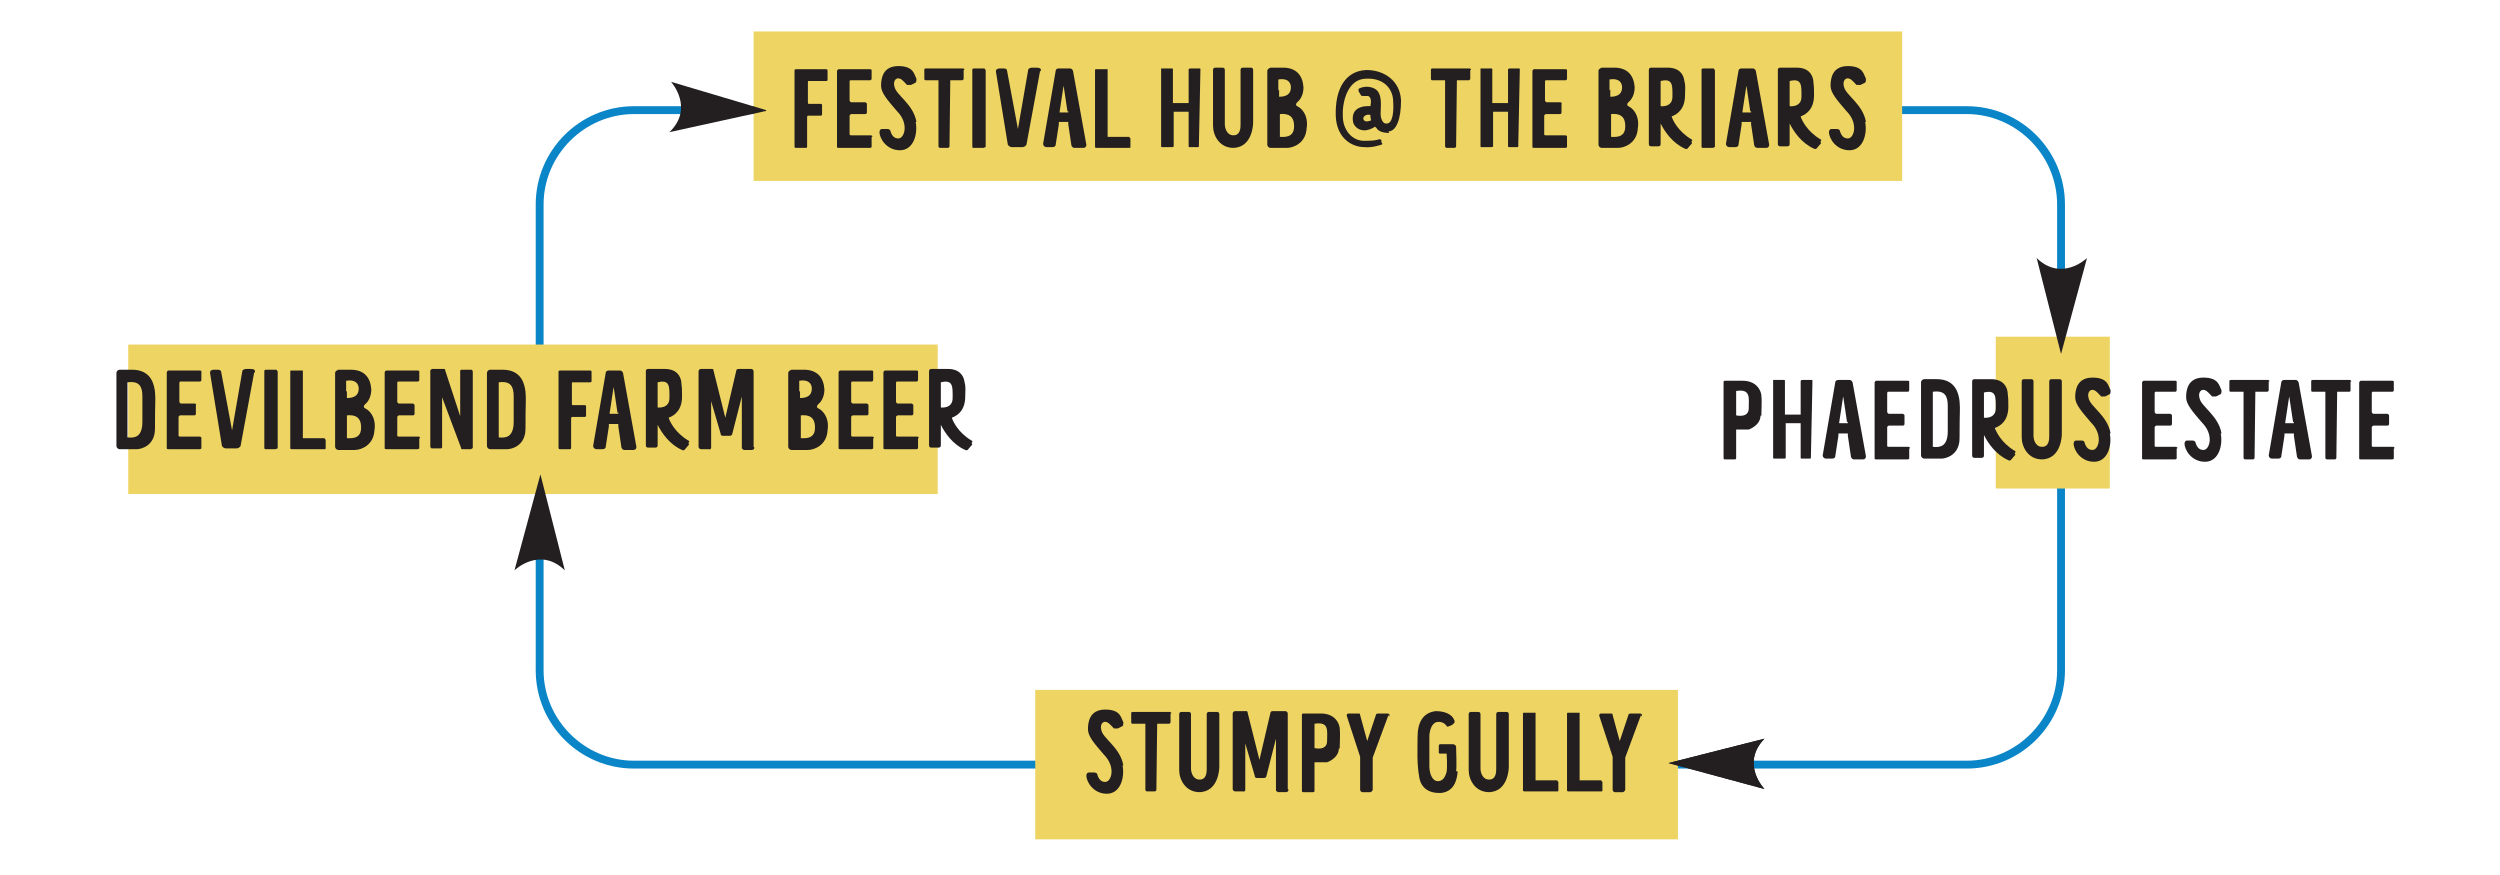 <?xml version="1.0" encoding="UTF-8"?>
<svg id="Layer_1" xmlns="http://www.w3.org/2000/svg" version="1.1" viewBox="0 0 317.8 111.2">
  <!-- Generator: Adobe Illustrator 29.5.1, SVG Export Plug-In . SVG Version: 2.1.0 Build 141)  -->
  <defs>
    <style>
      .st0 {
        fill: #231f20;
      }

      .st1 {
        fill: #0a85c7;
      }

      .st2 {
        fill: #eed462;
      }
    </style>
  </defs>
  <path class="st1" d="M249.9,97.7H80.6c-6.9,0-12.5-5.6-12.5-12.5V26c0-6.9,5.6-12.5,12.5-12.5h169.4c6.9,0,12.5,5.6,12.5,12.5v59.2c0,6.9-5.6,12.5-12.5,12.5ZM80.6,14.5c-6.3,0-11.5,5.2-11.5,11.5v59.2c0,6.3,5.2,11.5,11.5,11.5h169.4c6.3,0,11.5-5.2,11.5-11.5V26c0-6.3-5.2-11.5-11.5-11.5H80.6Z"/>
  <rect class="st2" x="16.3" y="43.8" width="102.9" height="19"/>
  <rect class="st2" x="95.8" y="4" width="146" height="19"/>
  <rect class="st2" x="253.7" y="42.8" width="14.5" height="19.3"/>
  <g>
    <path class="st0" d="M105.2,9v1.1c0,.1,0,.2-.2.2h-2.2c-.1,0-.1,0-.1.2v2.5c0,.1,0,.2.1.2h1.5c.1,0,.2,0,.2.2v1.1c0,.1,0,.2-.2.2h-1.5c-.1,0-.2,0-.2.2v3.7c0,.1,0,.2-.2.2h-1.2c-.1,0-.2,0-.2-.2v-9.6c0-.1,0-.2.2-.2h3.8c.1,0,.2,0,.2.2Z"/>
    <path class="st0" d="M110.8,17.4v1.3c0,0-.1.1-.2.1h-4c0,0-.2,0-.2-.1v-9.7c0,0,.1-.2.2-.2h4c0,0,.2,0,.2.1v1.1c0,0,0,.2-.2.2h-2.5c0,0-.1,0-.1.2v2.4c0,0,.1.2.2.2h1.8c0,0,.2.1.2.2v1.1c0,0,0,.2-.2.2h-1.8c0,0-.2.1-.2.2v2.4c0,0,0,.1.2.1h2.5c0,0,.2,0,.2.2Z"/>
    <path class="st0" d="M116.4,15.5c.3,1.6-.3,3.6-2,3.6s-2.6-1.5-2.6-2.3c0-.2.1-.4.3-.4.2,0,.4,0,.7,0,.2,0,.4.1.4.3.2.6.5.9,1,.9s.8-.7.8-1.3-.2-1.4-1-2.2c-1.2-1.4-2-2.3-2-3.2s.2-2.5,2.2-2.5,2,1.1,2.3,1.6c0,.2,0,.4-.1.5l-.6.3c-.2,0-.4,0-.5,0-.2-.2-.6-.7-.9-.8-.5-.2-.9.3-.7,1,.2,1.1,2.4,2.2,2.8,4.5Z"/>
    <path class="st0" d="M122.5,8.9v1.1c0,.1-.1.2-.2.2h-1.5s-.1,8.4-.1,8.4c0,.1-.1.2-.2.2h-1c-.1,0-.2-.1-.2-.2v-8.4s-1.6,0-1.6,0c-.1,0-.2,0-.2-.2v-1.1c0-.1,0-.2.2-.2h4.7c.1,0,.2.1.2.2Z"/>
    <path class="st0" d="M125.3,8.9v9.8c-.1,0-.2.1-.3.1h-1.3c0,0-.1,0-.1-.2v-9.8c0,0,.1-.1.2-.1h1.3c0,0,.1,0,.1.1Z"/>
    <path class="st0" d="M132.2,9.1l-1.7,9.2c0,.2-.3.4-.5.4h-1.4c-.2,0-.5-.2-.5-.4l-1.5-9.2c0-.3.2-.4.5-.4h.4c.2,0,.4,0,.5.2l1.4,7.5,1.3-7.5c0-.2.3-.3.5-.3h.6c.3,0,.6.1.5.4Z"/>
    <path class="st0" d="M137.6,18.8h-1c-.2,0-.3-.1-.4-.3l-.4-2.7c0-.2,0-.3,0-.3h-1.2s0,.1,0,.3l-.4,2.6c0,.2-.2.3-.4.3-.2,0-.5,0-.8,0-.2,0-.4-.2-.4-.4l1.6-9.3c0-.2.2-.3.4-.3h1.4c.2,0,.3.1.4.3l1.7,9.4c0,.2-.1.4-.4.4ZM135.7,14.2s-.5-3.4-.5-3.3l-.5,3.3c0,0,0,.1,0,.1h1.1s0,0,0-.2Z"/>
    <path class="st0" d="M143.7,17.6v1.1c0,0,0,.1-.1.1h-4.2c0,0-.2,0-.2-.1v-9.8c0,0,0-.1.1-.1h1.5c0,0,0,0,0,0v8.6s2.7,0,2.7,0c0,0,.1,0,.1.1Z"/>
    <path class="st0" d="M152.6,8.8l-.2,9.8c0,0,0,.1-.1.1h-1.1c0,0-.1,0-.1-.1v-4.4c0,0-1.9,0-1.9,0v4.4c0,0,0,.1-.2.1h-1.3c0,0-.1,0-.1-.1v-9.8c0,0,0-.1,0-.1h1.4c0,0,.1,0,.1.1v4.3s2,0,2,0v-4.3c0,0,.1-.1.2-.1h1.2c0,0,.1,0,.1.1Z"/>
    <path class="st0" d="M156.8,18.8c-1.8,0-2.6-1.6-2.6-2.8,0-1.4,0-5.8,0-7.1,0-.2.1-.3.3-.3h.9c.2,0,.3.1.3.3,0,0,0,5,0,6.9,0,.4.2,1.4,1.1,1.4s.9-1,.9-1.4c0-1.7,0-6.9,0-6.9,0-.2.1-.3.3-.3h1c.2,0,.3.1.3.3v6.7s0,3.2-2.6,3.2Z"/>
    <path class="st0" d="M166.1,16.3c-.1,1.9-1.7,2.5-2.5,2.5h-2.1c-.2,0-.4-.2-.4-.4v-9.4c0-.2.2-.3.4-.4.4,0,.8,0,1.6,0,1.7,0,2.5,1,2.6,2.5,0,0,0,0,0,0,0,.8-.3,1.5-.8,1.9-.2.2-.2.4,0,.5,1,.5,1.4,1.7,1.2,2.8ZM164.5,16c0-1.3-.8-1.6-1.8-1.5v2.9c.4,0,1.8.2,1.8-1.3ZM162.6,11.4c0,.2,0,.9,0,.9,1,0,1.5-.4,1.5-1.2,0-.6-.4-1.2-1.6-1v1.4Z"/>
    <path class="st0" d="M176.6,16.9c-1.1,0-1.5-.4-1.6-.6,0,0-.1-.1-.2-.2-1.7,1.1-2.7,0-2.8-.6-.4-2.3,2.2-2,2.2-2,0,0,.3-1.1-.3-1.3-.2,0-.4,0-.6,0-.1,0-.3,0-.3-.1l-.3-.5c0-.1,0-.3,0-.3.3-.2,1.2-.5,2.1,0,1,.6.7,2.3.7,3.2,0,.4.2,1.3.8,1.2.7,0,.9-1.4.8-2.8,0-1.4-1-3-3.4-2.9-2.5,0-3.1,3.2-3,4.8,0,1.6,1.1,3.2,2.9,3.1,1,0,1.5-.1,1.7-.2.1,0,.2,0,.3.1v.3c.2.1.1.3,0,.3-.4.1-1.2.4-2.2.3-1.4,0-3.5-1-3.6-4-.1-3.5,1.3-5.7,3.9-5.8,2.3,0,4.3,1.4,4.4,3.9,0,2.3-.6,3.9-1.6,3.9ZM174.3,15.3c-.1-.3-.1-.7-.1-.7-.6-.1-.9.2-.9.5.1.4.5.4,1,.2Z"/>
    <path class="st0" d="M186.9,8.9v1.1c0,.1-.1.2-.2.2h-1.5s-.1,8.4-.1,8.4c0,.1-.1.2-.2.2h-1c-.1,0-.2-.1-.2-.2v-8.4s-1.6,0-1.6,0c-.1,0-.2,0-.2-.2v-1.1c0-.1,0-.2.2-.2h4.7c.1,0,.2.1.2.2Z"/>
    <path class="st0" d="M193.2,8.8l-.2,9.8c0,0,0,.1-.1.1h-1.1c0,0-.1,0-.1-.1v-4.4c0,0-1.9,0-1.9,0v4.4c0,0,0,.1-.2.1h-1.3c0,0-.1,0-.1-.1v-9.8c0,0,0-.1,0-.1h1.4c0,0,.1,0,.1.1v4.3s2,0,2,0v-4.3c0,0,.1-.1.2-.1h1.2c0,0,.1,0,.1.1Z"/>
    <path class="st0" d="M199.2,17.4v1.3c0,0-.1.1-.2.1h-4c0,0-.2,0-.2-.1v-9.7c0,0,.1-.2.2-.2h4c0,0,.2,0,.2.1v1.1c0,0,0,.2-.2.2h-2.5c0,0-.1,0-.1.2v2.4c0,0,.1.2.2.2h1.8c0,0,.2.1.1.2v1.1c0,0,0,.2-.2.2h-1.8c0,0-.2.1-.2.2v2.4c0,0,0,.1.2.1h2.5c0,0,.2,0,.2.2Z"/>
    <path class="st0" d="M208.2,16.3c-.1,1.9-1.7,2.5-2.5,2.5h-2.1c-.2,0-.4-.2-.4-.4v-9.4c0-.2.2-.3.4-.4.4,0,.8,0,1.6,0,1.7,0,2.5,1,2.6,2.5,0,0,0,0,0,0,0,.8-.3,1.5-.8,1.9-.2.2-.2.4,0,.5,1,.5,1.4,1.7,1.2,2.8ZM206.6,16c0-1.3-.8-1.6-1.8-1.5v2.9c.4,0,1.8.2,1.8-1.3ZM204.7,11.4c0,.2,0,.9,0,.9,1,0,1.5-.4,1.5-1.2,0-.6-.4-1.2-1.6-1v1.4Z"/>
    <path class="st0" d="M215.1,18.2c-.2.2-.4.5-.6.7,0,0-.2.1-.3,0-1.6-.7-2.6-2.2-3.1-3.2v2.6c0,.2-.1.3-.3.3h-.9c-.2,0-.3-.1-.3-.3v-9.4c0-.2.1-.3.3-.3h2.1c1.5,0,2,.9,2.1,1.6.2.8.1,1,.1,1.9,0,1.7-.9,2.4-1.7,2.7.1.4.8,1.9,2.5,2.9.1,0,.2.2,0,.3ZM211.1,13.5s1.5.2,1.5-1.2.1-2.4-1.5-2v3.2Z"/>
    <path class="st0" d="M218,8.9v9.8c-.1,0-.2.1-.3.1h-1.3c0,0-.1,0-.1-.2v-9.8c0,0,.1-.1.2-.1h1.3c0,0,.1,0,.1.1Z"/>
    <path class="st0" d="M224.4,18.8h-1c-.2,0-.3-.1-.4-.3l-.4-2.7c0-.2,0-.3,0-.3h-1.2s0,.1,0,.3l-.4,2.6c0,.2-.2.3-.4.3-.2,0-.5,0-.8,0-.2,0-.4-.2-.4-.4l1.6-9.3c0-.2.2-.3.4-.3h1.4c.2,0,.3.1.4.3l1.7,9.4c0,.2-.1.4-.4.4ZM222.5,14.2s-.5-3.4-.5-3.3l-.5,3.3c0,0,0,.1,0,.1h1.1s0,0,0-.2Z"/>
    <path class="st0" d="M231.5,18.2c-.2.2-.4.5-.6.7,0,0-.2.1-.3,0-1.6-.7-2.6-2.2-3.1-3.2v2.6c0,.2-.1.3-.3.3h-.9c-.2,0-.3-.1-.3-.3v-9.4c0-.2.1-.3.3-.3h2.1c1.5,0,2,.9,2.1,1.6.1.8.1,1,.1,1.9,0,1.7-.9,2.4-1.7,2.7.1.4.8,1.9,2.5,2.9.1,0,.2.2,0,.3ZM227.5,13.5s1.5.2,1.5-1.2.1-2.4-1.5-2v3.2Z"/>
    <path class="st0" d="M237.1,15.5c.3,1.6-.3,3.6-2,3.6s-2.6-1.5-2.6-2.3c0-.2.1-.4.3-.4.2,0,.4,0,.7,0,.2,0,.4.1.4.3.2.6.5.9,1,.9s.8-.7.8-1.3-.2-1.4-1-2.2c-1.2-1.4-2-2.3-2-3.2s.2-2.5,2.2-2.5,2,1.1,2.3,1.6c0,.2,0,.4-.1.5l-.6.3c-.2,0-.4,0-.5,0-.2-.2-.6-.7-.9-.8-.5-.2-.9.3-.7,1,.2,1.1,2.4,2.2,2.8,4.5Z"/>
  </g>
  <rect class="st2" x="131.6" y="87.7" width="81.7" height="19"/>
  <g>
    <path class="st0" d="M223.8,52.8c0,1.3-1.5,1.8-1.5,1.8h-1.6v3.6c0,.1,0,.2-.2.2h-1.2c-.1,0-.2,0-.2-.2v-9.6c0-.1,0-.2.2-.2h2.2c1.7,0,2.3,1.1,2.4,1.8.1.8,0,1.8,0,2.7ZM220.7,49.7v3.1s1.6.4,1.6-.9.3-2.5-1.6-2.2Z"/>
    <path class="st0" d="M230.4,48.4l-.2,9.8c0,0,0,.1-.1.1h-1.1c0,0-.1,0-.1-.1v-4.4c0,0-1.9,0-1.9,0v4.4c0,0,0,.1-.2.1h-1.3c0,0-.1,0-.1-.1v-9.8c0,0,0-.1,0-.1h1.4c0,0,.1,0,.1.1v4.3s2,0,2,0v-4.3c0,0,.1-.1.2-.1h1.2c0,0,.1,0,.1.1Z"/>
    <path class="st0" d="M236.7,58.4h-1c-.2,0-.3-.1-.4-.3l-.4-2.7c0-.2,0-.3,0-.3h-1.2s0,.1,0,.3l-.4,2.6c0,.2-.2.3-.4.3-.2,0-.5,0-.8,0-.2,0-.4-.2-.4-.4l1.6-9.3c0-.2.2-.3.4-.3h1.4c.2,0,.3.1.4.3l1.7,9.4c0,.2-.1.4-.4.4ZM234.8,53.7s-.5-3.4-.5-3.3l-.5,3.3c0,0,0,.1,0,.1h1.1s0,0,0-.2Z"/>
    <path class="st0" d="M242.7,57v1.3c0,0-.1.1-.2.1h-4c0,0-.2,0-.2-.1v-9.7c0,0,.1-.2.2-.2h4c0,0,.2,0,.2.1v1.1c0,0,0,.2-.2.2h-2.5c0,0-.1,0-.1.2v2.4c0,0,.1.2.2.2h1.8c0,0,.2.1.2.2v1.1c0,0,0,.2-.2.2h-1.8c0,0-.2.1-.2.2v2.4c0,0,0,.1.2.1h2.5c0,0,.2,0,.2.2Z"/>
    <path class="st0" d="M249.1,55.7c0,2.2-1.8,2.6-2.3,2.6,0,0-2.2,0-2.2,0-.2,0-.4-.2-.4-.4v-9.3c0-.2.2-.4.4-.4.3,0,.6,0,1.6,0,2.5,0,2.8,2,2.9,2.8.1,1.3,0,.9,0,4.7ZM247.6,51.6c0-1.3-.4-2-1.9-1.8v7c.9.1,1.9,0,1.9-2,0-1.5,0-2.4,0-3.3Z"/>
    <path class="st0" d="M256.2,57.8c-.2.2-.4.5-.6.7,0,0-.2.1-.3,0-1.6-.7-2.6-2.2-3.1-3.2v2.6c0,.2-.1.3-.3.3h-.9c-.2,0-.3-.1-.3-.3v-9.4c0-.2.1-.3.3-.3h2.1c1.5,0,2,.9,2.1,1.6.1.8.1,1,.1,1.9,0,1.7-.9,2.4-1.7,2.7.1.4.8,1.9,2.5,2.9.1,0,.2.2,0,.3ZM252.2,53.1s1.5.2,1.5-1.2.1-2.4-1.5-2v3.2Z"/>
    <path class="st0" d="M259.6,58.4c-1.8,0-2.6-1.6-2.6-2.8,0-1.4,0-5.8,0-7.1,0-.2.1-.3.3-.3h.9c.2,0,.3.1.3.3,0,0,0,5,0,6.9,0,.4.2,1.4,1.1,1.4s.9-1,.9-1.4c0-1.7,0-6.9,0-6.9,0-.2.1-.3.3-.3h1c.2,0,.3.1.3.3v6.7s0,3.2-2.6,3.2Z"/>
    <path class="st0" d="M268.2,55.1c.3,1.6-.3,3.6-2,3.6s-2.6-1.5-2.6-2.3c0-.2.1-.4.3-.4.2,0,.4,0,.7,0,.2,0,.4.1.4.3.2.6.5.9,1,.9s.8-.7.8-1.3-.2-1.4-1-2.2c-1.2-1.4-2-2.3-2-3.2s.2-2.5,2.2-2.5,2,1.1,2.3,1.6c0,.2,0,.4-.1.5l-.6.3c-.2,0-.4,0-.5,0-.2-.2-.6-.7-.9-.8-.5-.2-.9.3-.7,1,.2,1.1,2.4,2.2,2.8,4.5Z"/>
    <path class="st0" d="M276.7,57v1.3c0,0-.1.1-.2.1h-4c0,0-.2,0-.2-.1v-9.7c0,0,.1-.2.2-.2h4c0,0,.2,0,.2.1v1.1c0,0,0,.2-.2.2h-2.5c0,0-.1,0-.1.2v2.4c0,0,.1.2.2.2h1.8c0,0,.2.1.2.2v1.1c0,0,0,.2-.2.2h-1.8c0,0-.2.1-.2.2v2.4c0,0,0,.1.2.1h2.5c0,0,.2,0,.2.2Z"/>
    <path class="st0" d="M282.3,55.1c.3,1.6-.3,3.6-2,3.6s-2.6-1.5-2.6-2.3c0-.2.1-.4.3-.4.2,0,.4,0,.7,0,.2,0,.4.1.4.3.2.6.5.9,1,.9s.8-.7.8-1.3-.2-1.4-1-2.2c-1.2-1.4-2-2.3-2-3.2s.2-2.5,2.2-2.5,2,1.1,2.3,1.6c0,.2,0,.4-.1.5l-.6.3c-.2,0-.4,0-.5,0-.2-.2-.6-.7-.9-.8-.5-.2-.9.3-.7,1,.2,1.1,2.4,2.2,2.8,4.5Z"/>
    <path class="st0" d="M288.4,48.5v1.1c0,.1-.1.2-.2.2h-1.5s-.1,8.4-.1,8.4c0,.1-.1.2-.2.2h-1c-.1,0-.2-.1-.2-.2v-8.4s-1.6,0-1.6,0c-.1,0-.2,0-.2-.2v-1.1c0-.1,0-.2.2-.2h4.7c.1,0,.2.1.2.2Z"/>
    <path class="st0" d="M293.4,58.4h-1c-.2,0-.3-.1-.4-.3l-.4-2.7c0-.2,0-.3,0-.3h-1.2s0,.1,0,.3l-.4,2.6c0,.2-.2.3-.4.3-.2,0-.5,0-.8,0-.2,0-.4-.2-.4-.4l1.6-9.3c0-.2.2-.3.4-.3h1.4c.2,0,.3.1.4.3l1.7,9.4c0,.2-.1.4-.4.4ZM291.5,53.7s-.5-3.4-.5-3.3l-.5,3.3c0,0,0,.1,0,.1h1.1s0,0,0-.2Z"/>
    <path class="st0" d="M298.8,48.5v1.1c0,.1,0,.2-.2.2h-1.5s-.1,8.4-.1,8.4c0,.1-.1.2-.2.2h-1c-.1,0-.2-.1-.2-.2v-8.4s-1.6,0-1.6,0c-.1,0-.2,0-.2-.2v-1.1c0-.1,0-.2.2-.2h4.7c.1,0,.2.1.2.2Z"/>
    <path class="st0" d="M304.3,57v1.3c0,0-.1.1-.2.1h-4c0,0-.2,0-.2-.1v-9.7c0,0,.1-.2.2-.2h4c0,0,.2,0,.2.1v1.1c0,0,0,.2-.2.2h-2.5c0,0-.1,0-.1.2v2.4c0,0,.1.2.2.2h1.8c0,0,.2.1.2.2v1.1c0,0,0,.2-.2.2h-1.8c0,0-.2.1-.2.2v2.4c0,0,0,.1.2.1h2.5c0,0,.2,0,.2.2Z"/>
  </g>
  <g>
    <path class="st0" d="M19.7,54.5c0,2.2-1.8,2.6-2.3,2.6,0,0-2.2,0-2.2,0-.2,0-.4-.2-.4-.4v-9.3c0-.2.2-.4.4-.4.3,0,.6,0,1.6,0,2.5,0,2.8,2,2.9,2.8.1,1.3,0,.9,0,4.7ZM18.1,50.4c0-1.3-.4-2-1.9-1.8v7c.9.1,1.9,0,1.9-2,0-1.5,0-2.4,0-3.3Z"/>
    <path class="st0" d="M25.6,55.7v1.3c0,0-.1.1-.2.1h-4c0,0-.2,0-.2-.1v-9.7c0,0,.1-.2.2-.2h4c0,0,.2,0,.2.1v1.1c0,0,0,.2-.2.2h-2.5c0,0-.1,0-.1.2v2.4c0,0,.1.2.2.2h1.8c0,0,.2.1.1.2v1.1c0,0,0,.2-.2.2h-1.8c0,0-.2.1-.2.2v2.4c0,0,0,.1.2.1h2.5c0,0,.2,0,.2.2Z"/>
    <path class="st0" d="M32.3,47.4l-1.7,9.2c0,.2-.3.4-.5.4h-1.4c-.2,0-.5-.2-.5-.4l-1.5-9.2c0-.3.2-.4.5-.4h.4c.2,0,.4,0,.5.2l1.4,7.5,1.3-7.5c0-.2.3-.3.5-.3h.6c.3,0,.6.1.5.4Z"/>
    <path class="st0" d="M35.3,47.2v9.8c-.1,0-.2.1-.3.1h-1.3c0,0-.1,0-.1-.2v-9.8c0,0,.1-.1.2-.1h1.3c0,0,.1,0,.1.1Z"/>
    <path class="st0" d="M41.4,55.9v1.1c0,0,0,.1-.1.1h-4.2c0,0-.2,0-.2-.1v-9.8c0,0,0-.1.1-.1h1.5c0,0,0,0,0,0v8.6s2.7,0,2.7,0c0,0,.1,0,.1.1Z"/>
    <path class="st0" d="M47.6,54.7c-.1,1.9-1.7,2.5-2.5,2.5h-2.1c-.2,0-.4-.2-.4-.4v-9.4c0-.2.2-.3.4-.4.4,0,.8,0,1.6,0,1.7,0,2.5,1,2.6,2.5,0,0,0,0,0,0,0,.8-.3,1.5-.8,1.9-.2.2-.2.4,0,.5,1,.5,1.4,1.7,1.2,2.8ZM45.9,54.3c0-1.3-.8-1.6-1.8-1.5v2.9c.4,0,1.8.2,1.8-1.3ZM44.1,49.7c0,.2,0,.9,0,.9,1,0,1.5-.4,1.5-1.2,0-.6-.4-1.2-1.6-1v1.4Z"/>
    <path class="st0" d="M53.3,55.7v1.3c0,0-.1.1-.2.1h-4c0,0-.2,0-.2-.1v-9.7c0,0,.1-.2.2-.2h4c0,0,.2,0,.2.1v1.1c0,0,0,.2-.2.2h-2.5c0,0-.1,0-.1.2v2.4c0,0,.1.2.2.2h1.8c0,0,.2.1.2.2v1.1c0,0,0,.2-.2.2h-1.8c0,0-.2.1-.2.2v2.4c0,0,0,.1.2.1h2.5c0,0,.2,0,.2.2Z"/>
    <path class="st0" d="M60.1,47.3v9.6c0,.1-.2.2-.3.2h-1c-.1,0-.2,0-.2-.2l-2.4-6.4v6.3c0,.1,0,.2-.2.2h-1.1c-.1,0-.2-.1-.2-.3v-9.6c0-.1.2-.2.3-.2h1.4c.1,0,.2,0,.2.2l1.9,5.8v-5.7c0-.1,0-.2.2-.2h1.2c.1,0,.2.1.2.3Z"/>
    <path class="st0" d="M66.8,54.5c0,2.2-1.8,2.6-2.3,2.6,0,0-2.2,0-2.2,0-.2,0-.4-.2-.4-.4v-9.3c0-.2.2-.4.4-.4.3,0,.6,0,1.6,0,2.5,0,2.8,2,2.9,2.8.1,1.3,0,.9,0,4.7ZM65.3,50.4c0-1.3-.4-2-1.9-1.8v7c.9.1,1.9,0,1.9-2,0-1.5,0-2.4,0-3.3Z"/>
    <path class="st0" d="M75.2,47.3v1.1c0,.1,0,.2-.2.2h-2.2c-.1,0-.1,0-.1.2v2.5c0,.1,0,.2.1.2h1.5c.1,0,.2,0,.2.2v1.1c0,.1,0,.2-.2.2h-1.5c-.1,0-.2,0-.2.2v3.7c0,.1,0,.2-.2.2h-1.2c-.1,0-.2,0-.2-.2v-9.6c0-.1,0-.2.2-.2h3.8c.1,0,.2,0,.2.2Z"/>
    <path class="st0" d="M80.4,57.2h-1c-.2,0-.3-.1-.4-.3l-.4-2.7c0-.2,0-.3,0-.3h-1.2s0,.1,0,.3l-.4,2.6c0,.2-.2.3-.4.3-.2,0-.5,0-.8,0-.2,0-.4-.2-.4-.4l1.6-9.3c0-.2.2-.3.4-.3h1.4c.2,0,.3.1.4.3l1.7,9.4c0,.2-.1.4-.4.4ZM78.5,52.5s-.5-3.4-.5-3.3l-.5,3.3c0,0,0,.1,0,.1h1.1s0,0,0-.2Z"/>
    <path class="st0" d="M87.6,56.5c-.2.2-.4.5-.6.7,0,0-.2.1-.3,0-1.6-.7-2.6-2.2-3.1-3.2v2.6c0,.2-.1.3-.3.3h-.9c-.2,0-.3-.1-.3-.3v-9.4c0-.2.1-.3.3-.3h2.1c1.5,0,2,.9,2.1,1.6.1.8.1,1,.1,1.9,0,1.7-.9,2.4-1.7,2.7.1.4.8,1.9,2.5,2.9.1,0,.2.2,0,.3ZM83.6,51.8s1.5.2,1.5-1.2.1-2.4-1.5-2v3.2Z"/>
    <path class="st0" d="M95.9,56.9c0,.1-.1.3-.3.3h-1c-.1,0-.2-.1-.3-.2v-6.6c0,0-1.2,4.7-1.2,4.7,0,.2-.2.3-.3.3h-.9c-.2,0-.3-.1-.3-.3l-1.2-4.1v5.9c0,.1-.1.3-.3.2h-1c-.1,0-.3-.1-.3-.3v-9.6c0-.1.1-.3.3-.3h1.4c.1,0,.2,0,.2.2l1.5,6,1.4-6c0-.1.1-.2.3-.2h1.6c.1,0,.3.1.3.3v9.6Z"/>
    <path class="st0" d="M105.2,54.7c-.1,1.9-1.7,2.5-2.5,2.5h-2.1c-.2,0-.4-.2-.4-.4v-9.4c0-.2.2-.3.4-.4.4,0,.8,0,1.6,0,1.7,0,2.5,1,2.6,2.5,0,0,0,0,0,0,0,.8-.3,1.5-.8,1.9-.2.2-.2.4,0,.5,1,.5,1.4,1.7,1.2,2.8ZM103.6,54.3c0-1.3-.8-1.6-1.8-1.5v2.9c.4,0,1.8.2,1.8-1.3ZM101.7,49.7c0,.2,0,.9,0,.9,1,0,1.5-.4,1.5-1.2,0-.6-.4-1.2-1.6-1v1.4Z"/>
    <path class="st0" d="M111,55.7v1.3c0,0-.1.1-.2.1h-4c0,0-.2,0-.2-.1v-9.7c0,0,.1-.2.2-.2h4c0,0,.2,0,.2.1v1.1c0,0,0,.2-.2.2h-2.5c0,0-.1,0-.1.2v2.4c0,0,.1.2.2.2h1.8c0,0,.2.1.2.2v1.1c0,0,0,.2-.2.2h-1.8c0,0-.2.1-.2.2v2.4c0,0,0,.1.2.1h2.5c0,0,.2,0,.2.2Z"/>
    <path class="st0" d="M116.7,55.7v1.3c0,0-.1.1-.2.1h-4c0,0-.2,0-.2-.1v-9.7c0,0,.1-.2.2-.2h4c0,0,.2,0,.2.1v1.1c0,0,0,.2-.2.2h-2.5c0,0-.1,0-.1.2v2.4c0,0,.1.2.2.2h1.8c0,0,.2.1.2.2v1.1c0,0,0,.2-.2.2h-1.8c0,0-.2.1-.2.2v2.4c0,0,0,.1.2.1h2.5c0,0,.2,0,.2.2Z"/>
    <path class="st0" d="M123.6,56.5c-.2.2-.4.5-.6.7,0,0-.2.1-.3,0-1.6-.7-2.6-2.2-3.1-3.2v2.6c0,.2-.1.3-.3.3h-.9c-.2,0-.3-.1-.3-.3v-9.4c0-.2.1-.3.3-.3h2.1c1.5,0,2,.9,2.1,1.6.2.8.1,1,.1,1.9,0,1.7-.9,2.4-1.7,2.7.1.4.8,1.9,2.5,2.9.1,0,.2.2,0,.3ZM119.6,51.8s1.5.2,1.5-1.2.1-2.4-1.5-2v3.2Z"/>
  </g>
  <path class="st0" d="M262,45l3.3-12.2s-3.2,3.1-6.4,0l3.1,12.2Z"/>
  <path class="st0" d="M212.1,97l12.2,3.3s-3.1-3.2,0-6.4l-12.2,3.1Z"/>
  <path class="st0" d="M212.1,97l12.2,3.3s-3.1-3.2,0-6.4l-12.2,3.1Z"/>
  <path class="st0" d="M97.4,14l-12.1-3.6s3,3.3-.2,6.4l12.3-2.7Z"/>
  <path class="st0" d="M68.7,60.3l-3.3,12.2s3.2-3.1,6.4,0l-3.1-12.2Z"/>
  <g>
    <path class="st0" d="M142.7,97.3c.3,1.6-.3,3.6-2,3.6s-2.6-1.5-2.6-2.3c0-.2.1-.4.3-.4.2,0,.4,0,.7,0,.2,0,.4.1.4.3.2.6.5.9,1,.9s.8-.7.8-1.3-.2-1.4-1-2.2c-1.2-1.4-2-2.3-2-3.2s.2-2.5,2.2-2.5,2,1.1,2.3,1.6c0,.2,0,.4-.1.5l-.6.3c-.2,0-.4,0-.5,0-.2-.2-.6-.7-.9-.8-.5-.2-.9.3-.7,1,.2,1.1,2.4,2.2,2.8,4.5Z"/>
    <path class="st0" d="M148.8,90.7v1.1c0,.1-.1.2-.2.2h-1.5s-.1,8.4-.1,8.4c0,.1-.1.2-.2.2h-1c-.1,0-.2-.1-.2-.2v-8.4s-1.6,0-1.6,0c-.1,0-.2,0-.2-.2v-1.1c0-.1,0-.2.2-.2h4.7c.1,0,.2.1.2.2Z"/>
    <path class="st0" d="M152.5,100.7c-1.8,0-2.6-1.6-2.6-2.8,0-1.4,0-5.8,0-7.1,0-.2.1-.3.3-.3h.9c.2,0,.3.1.3.3,0,0,0,5,0,6.9,0,.4.2,1.4,1.1,1.4s.9-1,.9-1.4c0-1.7,0-6.9,0-6.9,0-.2.1-.3.3-.3h1c.2,0,.3.1.3.3v6.7s0,3.2-2.6,3.2Z"/>
    <path class="st0" d="M163.8,100.4c0,.1-.1.3-.3.3h-1c-.1,0-.2-.1-.3-.2v-6.6c0,0-1.2,4.7-1.2,4.7,0,.2-.2.3-.3.3h-.9c-.2,0-.3-.1-.3-.3l-1.2-4.1v5.9c0,.1-.1.3-.3.2h-1c-.1,0-.3-.1-.3-.3v-9.6c0-.1.1-.3.3-.3h1.4c.1,0,.2,0,.2.2l1.5,6,1.4-6c0-.1.1-.2.3-.2h1.6c.1,0,.3.1.3.3v9.6Z"/>
    <path class="st0" d="M170.2,95.1c0,1.3-1.5,1.8-1.5,1.8h-1.6v3.6c0,.1,0,.2-.2.2h-1.2c-.1,0-.2,0-.2-.2v-9.6c0-.1,0-.2.2-.2h2.2c1.7,0,2.3,1.1,2.4,1.8.1.8,0,1.8,0,2.7ZM167.1,92v3.1s1.6.4,1.6-.9.3-2.5-1.6-2.2Z"/>
    <path class="st0" d="M176.5,90.9l-2,5.4v4.1c0,.1-.2.3-.3.3h-1c-.1,0-.3-.1-.3-.3v-4.2s-1.7-5.2-1.7-5.2c0-.2,0-.3.3-.3h1.2c.1,0,.2,0,.2.2l.9,3.3,1.1-3.3c0-.1.1-.2.3-.2h1.2c.2,0,.3.2.2.4Z"/>
    <path class="st0" d="M185.3,98.1c-.1,1-.4,2.5-2.1,2.7-2.1.1-2.7-1.2-2.8-2.1-.3-1.7-.2-3.2-.2-5,0-1.9.7-3.1,2.3-3.3,1.2,0,1.8.4,2.1.7,0,0,.4.5.3.7,0,.1-.2.3-.4.4-.1,0-.5.3-.6.1-.3-.5-.9-.6-1.3-.5-.7.2-.9,1.3-.9,1.8,0,1.2,0,3,0,3.8s.3,1.9,1.1,1.9,1-.9,1.1-1.2c.1-.6,0-2.3,0-2.3h-.8c0,0-.2,0-.2-.1v-.9c0,0,0-.2.2-.2h1.6c.2,0,.4.2.4.3,0,.8.1,2.5,0,3.1Z"/>
    <path class="st0" d="M189.3,100.7c-1.8,0-2.6-1.6-2.6-2.8,0-1.4,0-5.8,0-7.1,0-.2.1-.3.3-.3h.9c.2,0,.3.1.3.3,0,0,0,5,0,6.9,0,.4.2,1.4,1.1,1.4s.9-1,.9-1.4c0-1.7,0-6.9,0-6.9,0-.2.1-.3.3-.3h1c.2,0,.3.1.3.3v6.7s0,3.2-2.6,3.2Z"/>
    <path class="st0" d="M198.1,99.4v1.1c0,0,0,.1-.1.1h-4.2c0,0-.2,0-.2-.1v-9.8c0,0,0-.1.1-.1h1.5c0,0,0,0,0,0v8.6s2.7,0,2.7,0c0,0,.1,0,.1.1Z"/>
    <path class="st0" d="M203.7,99.4v1.1c0,0,0,.1-.1.1h-4.2c0,0-.2,0-.2-.1v-9.8c0,0,0-.1.1-.1h1.5c0,0,0,0,0,0v8.6s2.7,0,2.7,0c0,0,.1,0,.1.1Z"/>
    <path class="st0" d="M208.6,90.9l-2,5.4v4.1c0,.1-.2.3-.3.3h-1c-.1,0-.3-.1-.3-.3v-4.2s-1.7-5.2-1.7-5.2c0-.2,0-.3.3-.3h1.2c.1,0,.2,0,.2.2l.9,3.3,1.1-3.3c0-.1.1-.2.3-.2h1.2c.2,0,.3.2.2.4Z"/>
  </g>
</svg>